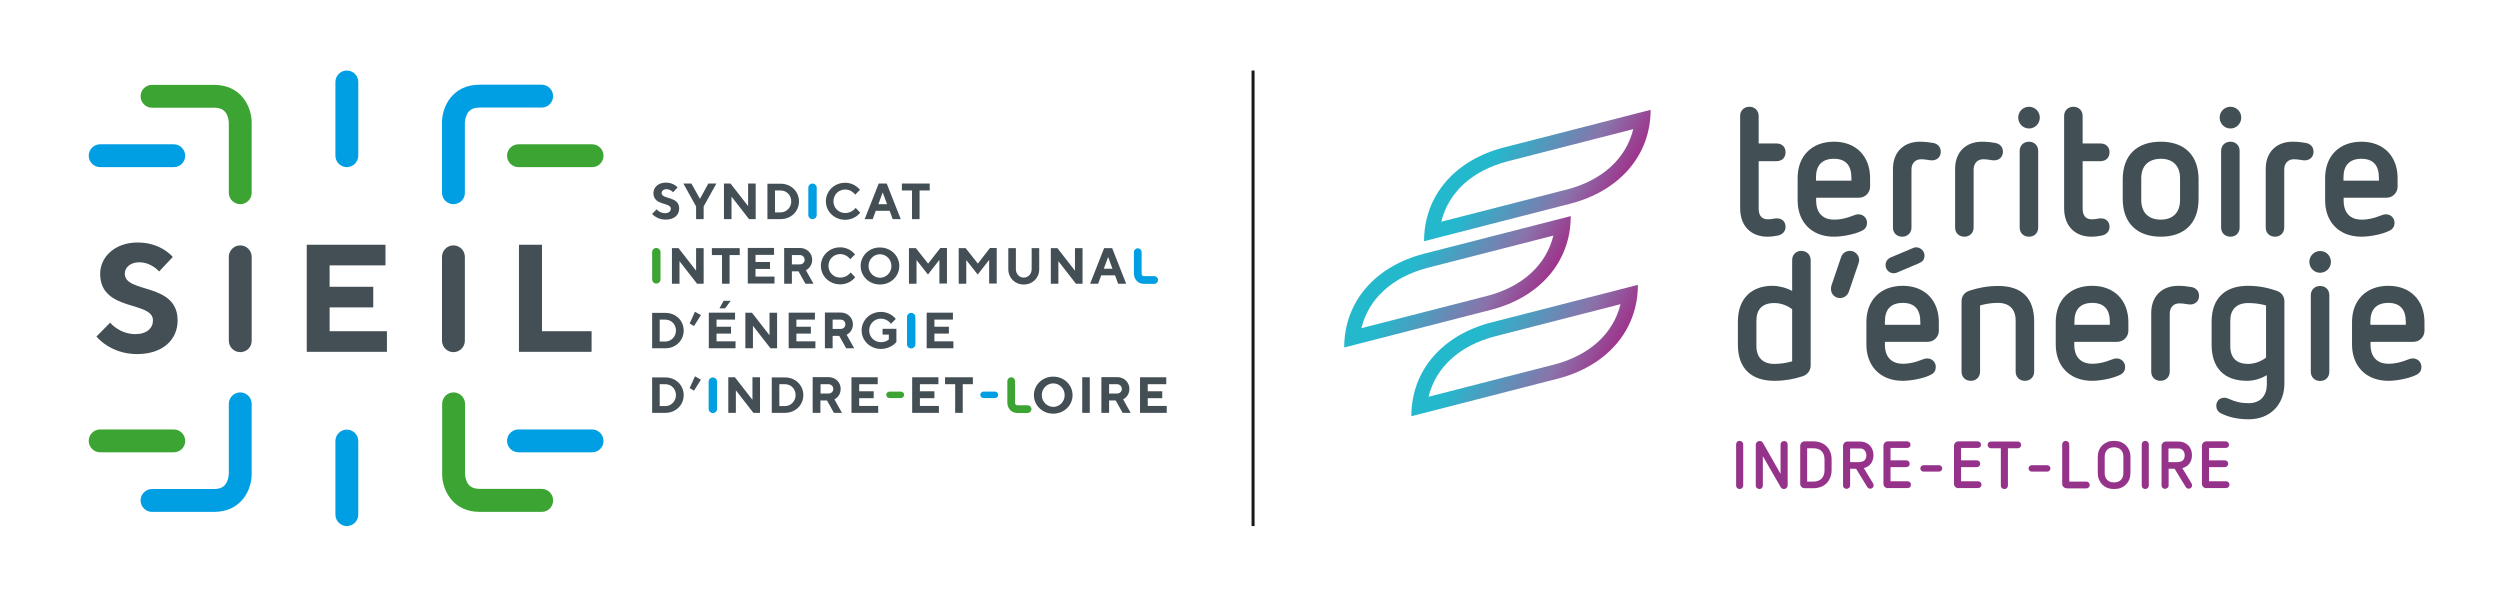 <?xml version="1.0" encoding="utf-8"?>
<!-- Generator: Adobe Illustrator 23.0.3, SVG Export Plug-In . SVG Version: 6.00 Build 0)  -->
<svg version="1.1" id="Calque_1" xmlns="http://www.w3.org/2000/svg" xmlns:xlink="http://www.w3.org/1999/xlink" x="0px" y="0px"
	 viewBox="0 0 155.26 36.86" style="enable-background:new 0 0 155.26 36.86;" xml:space="preserve">
<style type="text/css">
	.st0{fill:none;stroke:#181716;stroke-width:0.186;stroke-miterlimit:10;}
	.st1{fill:url(#SVGID_1_);}
	.st2{fill:url(#SVGID_2_);}
	.st3{fill:url(#SVGID_3_);}
	.st4{fill:#424F54;}
	.st5{fill:#95338B;}
	.st6{fill:#444E55;}
	.st7{fill:#009EE3;}
	.st8{fill:#3CA433;}
	.st9{fill:#455056;}
</style>
<g>
	<line class="st0" x1="77.82" y1="4.38" x2="77.82" y2="32.67"/>
	<g>
		<g>
			<linearGradient id="SVGID_1_" gradientUnits="userSpaceOnUse" x1="86.333" y1="15.091" x2="94.696" y2="19.919">
				<stop  offset="0.2" style="stop-color:#24B8CD"/>
				<stop  offset="0.725" style="stop-color:#8A73AA"/>
				<stop  offset="1" style="stop-color:#9E338B"/>
			</linearGradient>
			<path class="st1" d="M96.47,14.63c-0.44,1.82-1.92,3.18-4.12,3.75c-2.12,0.55-5.83,1.5-7.8,2c0.44-1.82,1.92-3.18,4.12-3.75
				C90.8,16.08,94.5,15.13,96.47,14.63 M97.55,13.42L97.55,13.42L97.55,13.42z M97.55,13.42c0,0-6.13,1.57-9.12,2.34
				c-2.99,0.77-4.95,2.95-4.95,5.82c0,0,6.13-1.57,9.12-2.34C95.59,18.47,97.55,16.29,97.55,13.42L97.55,13.42z"/>
			<linearGradient id="SVGID_2_" gradientUnits="userSpaceOnUse" x1="91.286" y1="8.484" x2="99.649" y2="13.313">
				<stop  offset="0.2" style="stop-color:#24B8CD"/>
				<stop  offset="0.725" style="stop-color:#8A73AA"/>
				<stop  offset="1" style="stop-color:#9E338B"/>
			</linearGradient>
			<path class="st2" d="M101.43,8.02c-0.44,1.82-1.92,3.18-4.12,3.75c-2.12,0.55-5.83,1.5-7.8,2c0.44-1.82,1.92-3.18,4.12-3.75
				C95.75,9.48,99.46,8.53,101.43,8.02 M102.51,6.82L102.51,6.82L102.51,6.82z M102.51,6.82c0,0-6.13,1.57-9.12,2.34
				c-2.99,0.77-4.95,2.95-4.95,5.82c0,0,6.13-1.57,9.12-2.34C100.54,11.86,102.51,9.68,102.51,6.82L102.51,6.82z"/>
			<linearGradient id="SVGID_3_" gradientUnits="userSpaceOnUse" x1="90.501" y1="19.353" x2="98.865" y2="24.182">
				<stop  offset="0.2" style="stop-color:#24B8CD"/>
				<stop  offset="0.725" style="stop-color:#8A73AA"/>
				<stop  offset="1" style="stop-color:#9E338B"/>
			</linearGradient>
			<path class="st3" d="M100.64,18.89c-0.44,1.82-1.92,3.18-4.12,3.75c-2.12,0.55-5.83,1.5-7.8,2c0.44-1.82,1.92-3.18,4.12-3.75
				C94.97,20.35,98.67,19.39,100.64,18.89 M101.72,17.69L101.72,17.69L101.72,17.69z M101.72,17.69c0,0-6.13,1.57-9.12,2.34
				c-2.99,0.77-4.95,2.95-4.95,5.82c0,0,6.13-1.57,9.12-2.34C99.76,22.73,101.72,20.55,101.72,17.69L101.72,17.69z"/>
		</g>
		<g>
			<path class="st4" d="M109.22,7.2v1.71h1.1c0.37,0,0.57,0.23,0.57,0.55c0,0.31-0.2,0.55-0.57,0.55h-1.1v2.95
				c0,0.45,0.21,0.66,0.57,0.66c0.28,0,0.38-0.06,0.56-0.06c0.3,0,0.54,0.18,0.54,0.53c0,0.29-0.2,0.48-0.48,0.54
				c-0.22,0.04-0.41,0.07-0.65,0.07c-0.95,0-1.69-0.6-1.69-1.77V7.2c0-0.34,0.25-0.57,0.58-0.57C108.98,6.63,109.22,6.87,109.22,7.2
				z"/>
			<path class="st4" d="M116.14,11.05v0.55c0,0.32-0.26,0.68-0.7,0.68h-2.65v0.21c0,0.58,0.29,1.15,1.11,1.15
				c0.49,0,0.84-0.12,1.13-0.23c0.17-0.07,0.28-0.1,0.39-0.1c0.3,0,0.53,0.23,0.53,0.53c0,0.2-0.09,0.38-0.3,0.48
				c-0.5,0.26-1.32,0.38-1.75,0.38c-1.44,0-2.26-0.96-2.26-2.25v-1.4c0-1.35,0.87-2.25,2.26-2.25
				C115.27,8.8,116.14,9.71,116.14,11.05z M112.78,11.02v0.2h2.2v-0.17c0-0.75-0.32-1.19-1.1-1.19
				C113.12,9.87,112.78,10.3,112.78,11.02z"/>
			<path class="st4" d="M120.07,8.88c0.29,0.06,0.46,0.26,0.46,0.55c0,0.3-0.22,0.53-0.55,0.53c-0.17,0-0.39-0.07-0.67-0.07
				c-0.36,0-0.6,0.25-0.6,0.64v3.6c0,0.34-0.25,0.57-0.57,0.57c-0.34,0-0.58-0.23-0.58-0.57v-3.64c0-1.04,0.66-1.69,1.68-1.69
				C119.55,8.8,119.85,8.84,120.07,8.88z"/>
			<path class="st4" d="M123.93,8.88c0.29,0.06,0.46,0.26,0.46,0.55c0,0.3-0.22,0.53-0.55,0.53c-0.17,0-0.39-0.07-0.67-0.07
				c-0.36,0-0.6,0.25-0.6,0.64v3.6c0,0.34-0.25,0.57-0.57,0.57c-0.34,0-0.58-0.23-0.58-0.57v-3.64c0-1.04,0.66-1.69,1.68-1.69
				C123.41,8.8,123.71,8.84,123.93,8.88z"/>
			<path class="st4" d="M126.68,7.3c0,0.38-0.3,0.68-0.67,0.68c-0.37,0-0.67-0.3-0.67-0.68c0-0.37,0.3-0.67,0.67-0.67
				C126.38,6.63,126.68,6.93,126.68,7.3z M126.58,9.37v4.76c0,0.34-0.24,0.57-0.57,0.57c-0.34,0-0.58-0.23-0.58-0.57V9.37
				c0-0.34,0.25-0.57,0.58-0.57C126.34,8.8,126.58,9.04,126.58,9.37z"/>
			<path class="st4" d="M129.34,7.2v1.71h1.1c0.37,0,0.57,0.23,0.57,0.55c0,0.31-0.2,0.55-0.57,0.55h-1.1v2.95
				c0,0.45,0.21,0.66,0.57,0.66c0.28,0,0.38-0.06,0.56-0.06c0.3,0,0.54,0.18,0.54,0.53c0,0.29-0.2,0.48-0.48,0.54
				c-0.22,0.04-0.41,0.07-0.65,0.07c-0.95,0-1.69-0.6-1.69-1.77V7.2c0-0.34,0.25-0.57,0.58-0.57C129.1,6.63,129.34,6.87,129.34,7.2z
				"/>
			<path class="st4" d="M136.54,11.14v1.22c0,1.47-0.85,2.34-2.35,2.34c-1.45,0-2.36-0.83-2.36-2.34v-1.22
				c0-1.5,0.88-2.34,2.36-2.34C135.68,8.8,136.54,9.66,136.54,11.14z M132.98,11.07v1.35c0,0.79,0.46,1.22,1.21,1.22
				c0.75,0,1.2-0.43,1.2-1.22v-1.35c0-0.78-0.45-1.21-1.2-1.21C133.44,9.87,132.98,10.29,132.98,11.07z"/>
			<path class="st4" d="M139.19,7.3c0,0.38-0.3,0.68-0.67,0.68c-0.37,0-0.67-0.3-0.67-0.68c0-0.37,0.3-0.67,0.67-0.67
				C138.89,6.63,139.19,6.93,139.19,7.3z M139.09,9.37v4.76c0,0.34-0.24,0.57-0.57,0.57s-0.58-0.23-0.58-0.57V9.37
				c0-0.34,0.25-0.57,0.58-0.57S139.09,9.04,139.09,9.37z"/>
			<path class="st4" d="M143.22,8.88c0.29,0.06,0.46,0.26,0.46,0.55c0,0.3-0.22,0.53-0.55,0.53c-0.17,0-0.39-0.07-0.67-0.07
				c-0.36,0-0.6,0.25-0.6,0.64v3.6c0,0.34-0.25,0.57-0.57,0.57c-0.34,0-0.58-0.23-0.58-0.57v-3.64c0-1.04,0.66-1.69,1.68-1.69
				C142.7,8.8,143,8.84,143.22,8.88z"/>
			<path class="st4" d="M148.9,11.05v0.55c0,0.32-0.26,0.68-0.7,0.68h-2.65v0.21c0,0.58,0.29,1.15,1.11,1.15
				c0.49,0,0.84-0.12,1.13-0.23c0.17-0.07,0.28-0.1,0.39-0.1c0.3,0,0.53,0.23,0.53,0.53c0,0.2-0.09,0.38-0.3,0.48
				c-0.5,0.26-1.32,0.38-1.75,0.38c-1.44,0-2.26-0.96-2.26-2.25v-1.4c0-1.35,0.87-2.25,2.26-2.25C148.03,8.8,148.9,9.71,148.9,11.05
				z M145.54,11.02v0.2h2.2v-0.17c0-0.75-0.32-1.19-1.1-1.19C145.88,9.87,145.54,10.3,145.54,11.02z"/>
			<path class="st4" d="M112.45,16.15v6.55c0,0.3-0.19,0.56-0.48,0.66c-0.56,0.19-1.16,0.29-1.78,0.29c-1.39,0-2.26-0.74-2.26-2.23
				v-1.44c0-1.47,0.87-2.23,2.15-2.23c0.36,0,0.84,0.11,1.22,0.32v-1.92c0-0.34,0.25-0.57,0.57-0.57
				C112.2,15.58,112.45,15.82,112.45,16.15z M109.08,19.91v1.58c0,0.7,0.39,1.11,1.11,1.11c0.38,0,0.76-0.06,1.11-0.16V19.2
				c-0.32-0.23-0.69-0.38-1.11-0.38C109.46,18.82,109.08,19.2,109.08,19.91z"/>
			<path class="st4" d="M115.46,16.15c0,0.07-0.02,0.13-0.04,0.21l-0.6,1.76c-0.08,0.23-0.3,0.39-0.55,0.39
				c-0.31,0-0.56-0.24-0.56-0.57c0-0.07,0.01-0.15,0.03-0.21l0.6-1.76c0.09-0.25,0.29-0.39,0.55-0.39
				C115.19,15.58,115.46,15.82,115.46,16.15z"/>
			<path class="st4" d="M120.41,20v0.55c0,0.32-0.26,0.68-0.7,0.68h-2.65v0.21c0,0.58,0.29,1.15,1.11,1.15
				c0.49,0,0.84-0.12,1.13-0.23c0.17-0.07,0.28-0.1,0.39-0.1c0.3,0,0.53,0.23,0.53,0.53c0,0.2-0.09,0.38-0.3,0.48
				c-0.5,0.26-1.32,0.38-1.75,0.38c-1.44,0-2.26-0.96-2.26-2.25V20c0-1.35,0.87-2.25,2.26-2.25C119.54,17.75,120.41,18.66,120.41,20
				z M117.06,19.97v0.2h2.2V20c0-0.75-0.32-1.19-1.1-1.19C117.39,18.82,117.06,19.25,117.06,19.97z M119.52,15.87
				c0,0.26-0.13,0.39-0.37,0.49l-1.37,0.58c-0.06,0.02-0.12,0.03-0.17,0.03c-0.28,0-0.51-0.22-0.51-0.51c0-0.25,0.16-0.41,0.36-0.49
				l1.38-0.58c0.08-0.03,0.12-0.03,0.17-0.03C119.28,15.36,119.52,15.6,119.52,15.87z"/>
			<path class="st4" d="M126.33,19.96v3.12c0,0.34-0.25,0.57-0.57,0.57c-0.34,0-0.58-0.23-0.58-0.57v-3.17c0-0.7-0.38-1.1-1.11-1.1
				c-0.38,0-0.75,0.06-1.1,0.16v4.11c0,0.34-0.25,0.57-0.57,0.57c-0.34,0-0.58-0.23-0.58-0.57v-4.37c0-0.31,0.18-0.56,0.5-0.66
				c0.55-0.18,1.13-0.29,1.75-0.29C125.57,17.75,126.33,18.52,126.33,19.96z"/>
			<path class="st4" d="M132.18,20v0.55c0,0.32-0.26,0.68-0.71,0.68h-2.65v0.21c0,0.58,0.29,1.15,1.11,1.15
				c0.49,0,0.84-0.12,1.13-0.23c0.17-0.07,0.28-0.1,0.39-0.1c0.3,0,0.53,0.23,0.53,0.53c0,0.2-0.09,0.38-0.3,0.48
				c-0.5,0.26-1.32,0.38-1.75,0.38c-1.44,0-2.26-0.96-2.26-2.25V20c0-1.35,0.87-2.25,2.26-2.25C131.31,17.75,132.18,18.66,132.18,20
				z M128.83,19.97v0.2h2.2V20c0-0.75-0.32-1.19-1.1-1.19C129.16,18.82,128.83,19.25,128.83,19.97z"/>
			<path class="st4" d="M136.11,17.83c0.29,0.06,0.46,0.26,0.46,0.55c0,0.3-0.22,0.53-0.55,0.53c-0.17,0-0.39-0.07-0.67-0.07
				c-0.36,0-0.6,0.25-0.6,0.64v3.6c0,0.34-0.25,0.57-0.57,0.57c-0.34,0-0.58-0.23-0.58-0.57v-3.64c0-1.04,0.66-1.69,1.68-1.69
				C135.6,17.75,135.9,17.79,136.11,17.83z"/>
			<path class="st4" d="M141.39,18.06c0.3,0.1,0.48,0.35,0.48,0.65v5.11c0,1.3-0.87,2.22-2.23,2.22c-0.65,0-1.24-0.13-1.73-0.38
				c-0.18-0.1-0.27-0.27-0.27-0.46c0-0.28,0.19-0.5,0.51-0.5c0.09,0,0.19,0.03,0.27,0.07c0.4,0.18,0.75,0.27,1.22,0.27
				c0.81,0,1.14-0.54,1.14-1.16V23.3c-0.38,0.22-0.79,0.35-1.24,0.35c-1.42,0-2.19-0.81-2.19-2.24v-1.43c0-1.49,0.87-2.23,2.26-2.23
				C140.23,17.75,140.82,17.86,141.39,18.06z M138.51,19.91v1.58c0,0.76,0.41,1.11,1.11,1.11c0.39,0,0.79-0.15,1.11-0.39v-3.24
				c-0.35-0.1-0.73-0.15-1.11-0.15C138.89,18.82,138.51,19.23,138.51,19.91z"/>
			<path class="st4" d="M144.76,16.26c0,0.38-0.3,0.68-0.67,0.68c-0.37,0-0.67-0.3-0.67-0.68c0-0.37,0.3-0.67,0.67-0.67
				C144.46,15.58,144.76,15.89,144.76,16.26z M144.66,18.33v4.76c0,0.34-0.24,0.57-0.57,0.57s-0.58-0.23-0.58-0.57v-4.76
				c0-0.34,0.25-0.57,0.58-0.57S144.66,17.99,144.66,18.33z"/>
			<path class="st4" d="M150.57,20v0.55c0,0.32-0.26,0.68-0.7,0.68h-2.65v0.21c0,0.58,0.29,1.15,1.11,1.15
				c0.49,0,0.84-0.12,1.13-0.23c0.17-0.07,0.28-0.1,0.39-0.1c0.3,0,0.53,0.23,0.53,0.53c0,0.2-0.09,0.38-0.3,0.48
				c-0.5,0.26-1.32,0.38-1.75,0.38c-1.44,0-2.26-0.96-2.26-2.25V20c0-1.35,0.87-2.25,2.26-2.25C149.7,17.75,150.57,18.66,150.57,20z
				 M147.21,19.97v0.2h2.2V20c0-0.75-0.32-1.19-1.1-1.19C147.55,18.82,147.21,19.25,147.21,19.97z"/>
		</g>
		<g>
			<path class="st5" d="M107.82,27.6c0-0.06,0.02-0.11,0.06-0.16c0.04-0.04,0.09-0.06,0.16-0.06c0.06,0,0.11,0.02,0.15,0.06
				c0.04,0.04,0.07,0.09,0.07,0.16v2.55c0,0.06-0.02,0.11-0.07,0.16c-0.04,0.04-0.1,0.06-0.15,0.06c-0.06,0-0.11-0.02-0.16-0.06
				c-0.04-0.04-0.06-0.09-0.06-0.16V27.6z"/>
			<path class="st5" d="M109.48,28.33v1.83c0,0.06-0.02,0.11-0.06,0.15c-0.04,0.04-0.09,0.06-0.15,0.06c-0.06,0-0.11-0.02-0.16-0.06
				c-0.04-0.04-0.07-0.09-0.07-0.15v-2.53c0-0.07,0.02-0.12,0.07-0.17c0.05-0.05,0.1-0.07,0.17-0.07c0.1,0,0.17,0.04,0.21,0.12
				l1.09,1.92V27.6c0-0.06,0.02-0.11,0.07-0.15c0.04-0.04,0.1-0.06,0.16-0.06c0.06,0,0.11,0.02,0.15,0.06
				c0.04,0.04,0.06,0.09,0.06,0.15v2.53c0,0.07-0.02,0.13-0.07,0.17c-0.05,0.05-0.1,0.07-0.17,0.07c-0.05,0-0.09-0.01-0.12-0.04
				c-0.03-0.02-0.06-0.05-0.08-0.09L109.48,28.33z"/>
			<path class="st5" d="M112.07,30.32c-0.07,0-0.14-0.03-0.19-0.08c-0.05-0.05-0.08-0.11-0.08-0.19v-2.37
				c0-0.07,0.03-0.13,0.08-0.19c0.05-0.05,0.12-0.08,0.19-0.08h0.55c0.17,0,0.32,0.03,0.46,0.08c0.14,0.05,0.26,0.13,0.36,0.23
				c0.1,0.1,0.18,0.22,0.23,0.36c0.06,0.14,0.08,0.29,0.08,0.46v0.65c0,0.17-0.03,0.32-0.08,0.46c-0.06,0.14-0.13,0.26-0.23,0.36
				c-0.1,0.1-0.22,0.18-0.36,0.23c-0.14,0.05-0.3,0.08-0.46,0.08H112.07z M113.31,28.54c0-0.22-0.06-0.39-0.18-0.52
				c-0.12-0.12-0.29-0.18-0.52-0.18h-0.38v2.07h0.38c0.22,0,0.4-0.06,0.52-0.19c0.12-0.12,0.18-0.3,0.18-0.51V28.54z"/>
			<path class="st5" d="M115.27,29.11h-0.37v1.04c0,0.06-0.02,0.11-0.07,0.15c-0.04,0.04-0.1,0.06-0.15,0.06
				c-0.06,0-0.11-0.02-0.16-0.06c-0.04-0.04-0.06-0.09-0.06-0.15v-2.46c0-0.07,0.03-0.13,0.08-0.19c0.05-0.05,0.12-0.08,0.19-0.08
				h0.77c0.25,0,0.45,0.08,0.61,0.23c0.16,0.16,0.24,0.37,0.24,0.62c0,0.25-0.08,0.46-0.24,0.61c-0.1,0.09-0.22,0.16-0.36,0.19
				l0.58,0.96c0.02,0.04,0.03,0.07,0.03,0.11c0,0.06-0.02,0.1-0.06,0.15c-0.04,0.04-0.09,0.06-0.15,0.06
				c-0.04,0-0.07-0.01-0.11-0.03c-0.03-0.02-0.06-0.04-0.08-0.08L115.27,29.11z M115.5,28.69c0.05,0,0.09-0.01,0.14-0.02
				c0.05-0.01,0.09-0.03,0.13-0.06c0.04-0.03,0.07-0.07,0.1-0.13c0.02-0.05,0.04-0.12,0.04-0.2c0-0.12-0.04-0.23-0.11-0.31
				c-0.07-0.08-0.17-0.12-0.3-0.12h-0.6v0.85H115.5z"/>
			<path class="st5" d="M117.24,30.32c-0.07,0-0.13-0.03-0.19-0.08c-0.05-0.05-0.08-0.11-0.08-0.19v-2.37
				c0-0.07,0.03-0.13,0.08-0.19c0.05-0.05,0.12-0.08,0.19-0.08h1.2c0.06,0,0.11,0.02,0.15,0.06c0.04,0.04,0.06,0.09,0.06,0.15
				c0,0.06-0.02,0.11-0.06,0.14c-0.04,0.04-0.09,0.06-0.15,0.06h-1.03v0.77h0.98c0.06,0,0.11,0.02,0.15,0.06
				c0.04,0.04,0.06,0.09,0.06,0.15c0,0.06-0.02,0.11-0.06,0.15c-0.04,0.04-0.09,0.06-0.15,0.06h-0.98v0.88h1.06
				c0.06,0,0.11,0.02,0.15,0.06c0.04,0.04,0.06,0.09,0.06,0.15c0,0.06-0.02,0.11-0.06,0.15c-0.04,0.04-0.09,0.06-0.15,0.06H117.24z"
				/>
			<path class="st5" d="M119.46,29.29c-0.06,0-0.1-0.02-0.14-0.06c-0.04-0.04-0.06-0.09-0.06-0.14c0-0.06,0.02-0.1,0.06-0.14
				c0.04-0.04,0.08-0.06,0.14-0.06h0.96c0.06,0,0.1,0.02,0.14,0.06c0.04,0.04,0.06,0.09,0.06,0.14c0,0.06-0.02,0.1-0.06,0.14
				s-0.09,0.06-0.14,0.06H119.46z"/>
			<path class="st5" d="M121.62,30.32c-0.07,0-0.13-0.03-0.19-0.08c-0.05-0.05-0.08-0.11-0.08-0.19v-2.37
				c0-0.07,0.03-0.13,0.08-0.19c0.05-0.05,0.12-0.08,0.19-0.08h1.2c0.06,0,0.11,0.02,0.15,0.06c0.04,0.04,0.06,0.09,0.06,0.15
				c0,0.06-0.02,0.11-0.06,0.14c-0.04,0.04-0.09,0.06-0.15,0.06h-1.03v0.77h0.98c0.06,0,0.11,0.02,0.15,0.06
				c0.04,0.04,0.06,0.09,0.06,0.15c0,0.06-0.02,0.11-0.06,0.15c-0.04,0.04-0.09,0.06-0.15,0.06h-0.98v0.88h1.06
				c0.06,0,0.11,0.02,0.15,0.06c0.04,0.04,0.06,0.09,0.06,0.15c0,0.06-0.02,0.11-0.06,0.15c-0.04,0.04-0.09,0.06-0.15,0.06H121.62z"
				/>
			<path class="st5" d="M124.26,27.84h-0.61c-0.06,0-0.11-0.02-0.15-0.06c-0.04-0.04-0.06-0.09-0.06-0.15
				c0-0.06,0.02-0.11,0.06-0.15c0.04-0.04,0.09-0.06,0.15-0.06h1.66c0.06,0,0.11,0.02,0.15,0.06c0.04,0.04,0.06,0.09,0.06,0.15
				c0,0.06-0.02,0.11-0.06,0.15c-0.04,0.04-0.09,0.06-0.15,0.06h-0.61v2.31c0,0.06-0.02,0.11-0.06,0.16
				c-0.04,0.04-0.09,0.06-0.16,0.06c-0.06,0-0.11-0.02-0.16-0.06c-0.04-0.04-0.06-0.09-0.06-0.16V27.84z"/>
			<path class="st5" d="M126.18,29.29c-0.06,0-0.1-0.02-0.14-0.06c-0.04-0.04-0.06-0.09-0.06-0.14c0-0.06,0.02-0.1,0.06-0.14
				c0.04-0.04,0.08-0.06,0.14-0.06h0.96c0.06,0,0.1,0.02,0.14,0.06c0.04,0.04,0.06,0.09,0.06,0.14c0,0.06-0.02,0.1-0.06,0.14
				c-0.04,0.04-0.09,0.06-0.14,0.06H126.18z"/>
			<path class="st5" d="M128.34,30.32c-0.07,0-0.14-0.03-0.19-0.08c-0.05-0.05-0.08-0.12-0.08-0.19V27.6c0-0.06,0.02-0.11,0.07-0.16
				c0.04-0.04,0.1-0.06,0.15-0.06c0.06,0,0.11,0.02,0.16,0.07c0.04,0.04,0.06,0.1,0.06,0.16v2.3h1.06c0.06,0,0.11,0.02,0.15,0.06
				c0.04,0.04,0.06,0.09,0.06,0.15c0,0.06-0.02,0.11-0.06,0.15c-0.04,0.04-0.09,0.06-0.15,0.06H128.34z"/>
			<path class="st5" d="M132.31,29.35c0,0.15-0.02,0.29-0.07,0.42c-0.05,0.13-0.12,0.23-0.21,0.32c-0.09,0.09-0.19,0.16-0.32,0.21
				c-0.12,0.05-0.26,0.07-0.41,0.07c-0.15,0-0.29-0.02-0.42-0.07s-0.23-0.12-0.32-0.21c-0.09-0.09-0.16-0.2-0.21-0.32
				c-0.05-0.13-0.07-0.26-0.07-0.42V28.4c0-0.15,0.02-0.29,0.07-0.42c0.05-0.13,0.12-0.23,0.21-0.32c0.09-0.09,0.2-0.16,0.32-0.21
				s0.26-0.07,0.42-0.07c0.15,0,0.29,0.02,0.41,0.07c0.12,0.05,0.23,0.12,0.32,0.21c0.09,0.09,0.16,0.2,0.21,0.32
				c0.05,0.13,0.07,0.26,0.07,0.42V29.35z M131.87,28.37c0-0.18-0.05-0.33-0.15-0.43c-0.1-0.1-0.24-0.16-0.43-0.16
				c-0.18,0-0.33,0.05-0.43,0.16c-0.1,0.1-0.15,0.25-0.15,0.43v1c0,0.18,0.05,0.33,0.15,0.43c0.1,0.1,0.24,0.16,0.43,0.16
				c0.18,0,0.33-0.05,0.43-0.16c0.1-0.1,0.15-0.25,0.15-0.43V28.37z"/>
			<path class="st5" d="M133.01,27.6c0-0.06,0.02-0.11,0.06-0.16c0.04-0.04,0.09-0.06,0.16-0.06c0.06,0,0.11,0.02,0.15,0.06
				c0.04,0.04,0.07,0.09,0.07,0.16v2.55c0,0.06-0.02,0.11-0.07,0.16c-0.04,0.04-0.1,0.06-0.15,0.06c-0.06,0-0.11-0.02-0.16-0.06
				c-0.04-0.04-0.06-0.09-0.06-0.16V27.6z"/>
			<path class="st5" d="M135.05,29.11h-0.37v1.04c0,0.06-0.02,0.11-0.07,0.15c-0.04,0.04-0.1,0.06-0.15,0.06
				c-0.06,0-0.11-0.02-0.16-0.06c-0.04-0.04-0.06-0.09-0.06-0.15v-2.46c0-0.07,0.03-0.13,0.08-0.19c0.05-0.05,0.12-0.08,0.19-0.08
				h0.77c0.25,0,0.45,0.08,0.61,0.23c0.16,0.16,0.24,0.37,0.24,0.62c0,0.25-0.08,0.46-0.24,0.61c-0.1,0.09-0.22,0.16-0.36,0.19
				l0.58,0.96c0.02,0.04,0.03,0.07,0.03,0.11c0,0.06-0.02,0.1-0.06,0.15c-0.04,0.04-0.09,0.06-0.15,0.06
				c-0.04,0-0.07-0.01-0.11-0.03c-0.03-0.02-0.06-0.04-0.08-0.08L135.05,29.11z M135.27,28.69c0.05,0,0.09-0.01,0.14-0.02
				s0.09-0.03,0.13-0.06c0.04-0.03,0.07-0.07,0.1-0.13c0.02-0.05,0.04-0.12,0.04-0.2c0-0.12-0.04-0.23-0.11-0.31
				c-0.07-0.08-0.17-0.12-0.3-0.12h-0.6v0.85H135.27z"/>
			<path class="st5" d="M137.02,30.32c-0.07,0-0.13-0.03-0.19-0.08c-0.05-0.05-0.08-0.11-0.08-0.19v-2.37
				c0-0.07,0.03-0.13,0.08-0.19c0.05-0.05,0.12-0.08,0.19-0.08h1.2c0.06,0,0.11,0.02,0.15,0.06c0.04,0.04,0.06,0.09,0.06,0.15
				c0,0.06-0.02,0.11-0.06,0.14c-0.04,0.04-0.09,0.06-0.15,0.06h-1.03v0.77h0.98c0.06,0,0.11,0.02,0.15,0.06
				c0.04,0.04,0.06,0.09,0.06,0.15c0,0.06-0.02,0.11-0.06,0.15c-0.04,0.04-0.09,0.06-0.15,0.06h-0.98v0.88h1.06
				c0.06,0,0.11,0.02,0.15,0.06c0.04,0.04,0.06,0.09,0.06,0.15c0,0.06-0.02,0.11-0.06,0.15c-0.04,0.04-0.09,0.06-0.15,0.06H137.02z"
				/>
		</g>
	</g>
	<g>
		<path class="st6" d="M9.5,19.9c0,0.47-0.38,0.85-1.09,0.85c-1,0-1.57-0.71-1.57-0.71L5.99,20.9c0,0,0.85,1.09,2.52,1.09
			c1.61,0,2.52-0.9,2.52-2.09c0-2.37-3.28-1.66-3.28-2.9c0-0.38,0.33-0.71,0.9-0.71c0.76,0,1.23,0.57,1.23,0.57l0.85-0.9
			c0,0-0.71-0.9-2.18-0.9c-1.42,0-2.33,0.9-2.33,1.95C6.23,19.38,9.5,18.67,9.5,19.9L9.5,19.9z"/>
		<polygon class="st6" points="36.74,21.85 36.74,20.57 33.66,20.57 33.66,15.2 32.23,15.2 32.23,21.85 36.74,21.85 		"/>
		<polygon class="st6" points="20.47,20.57 20.47,19.09 23.18,19.09 23.18,17.81 20.47,17.81 20.47,16.48 23.94,16.48 23.94,15.2 
			19.05,15.2 19.05,21.85 24.03,21.85 24.03,20.57 20.47,20.57 		"/>
		<path class="st7" d="M28.16,12.68c-0.39,0-0.71-0.32-0.71-0.71V7.6c0-0.94,0.62-2.34,2.34-2.34h3.85c0.39,0,0.71,0.32,0.71,0.71
			c0,0.39-0.32,0.71-0.71,0.71h-3.85c-0.51,0-0.69,0.22-0.79,0.42c-0.12,0.24-0.13,0.49-0.13,0.5v4.37
			C28.88,12.36,28.56,12.68,28.16,12.68z M21.54,10.38c-0.39,0-0.71-0.32-0.71-0.71V5.09c0-0.39,0.32-0.71,0.71-0.71
			c0.39,0,0.71,0.32,0.71,0.71v4.57C22.25,10.06,21.93,10.38,21.54,10.38z"/>
		<path class="st8" d="M33.65,31.79h-3.85c-1.72,0-2.34-1.4-2.34-2.34v-4.37c0-0.39,0.32-0.71,0.71-0.71c0.39,0,0.71,0.32,0.71,0.71
			v4.37c0,0,0,0,0,0c0,0,0.01,0.28,0.14,0.52c0.1,0.18,0.28,0.39,0.77,0.39h3.85c0.39,0,0.71,0.32,0.71,0.71
			C34.36,31.47,34.04,31.79,33.65,31.79z M14.92,12.68c-0.39,0-0.71-0.32-0.71-0.71V7.6c0,0,0,0,0,0c0,0-0.01-0.28-0.14-0.52
			c-0.1-0.18-0.28-0.39-0.77-0.39H9.44c-0.39,0-0.71-0.32-0.71-0.71c0-0.39,0.32-0.71,0.71-0.71h3.85c1.72,0,2.34,1.4,2.34,2.34
			v4.37C15.63,12.36,15.31,12.68,14.92,12.68z"/>
		<path class="st7" d="M21.54,32.67c-0.39,0-0.71-0.32-0.71-0.71v-4.57c0-0.39,0.32-0.71,0.71-0.71c0.39,0,0.71,0.32,0.71,0.71v4.57
			C22.25,32.35,21.93,32.67,21.54,32.67z M13.29,31.79H9.44c-0.39,0-0.71-0.32-0.71-0.71c0-0.39,0.32-0.71,0.71-0.71h3.85
			c0.51,0,0.69-0.22,0.79-0.42c0.12-0.24,0.13-0.49,0.13-0.5v-4.37c0-0.39,0.32-0.71,0.71-0.71s0.71,0.32,0.71,0.71v4.37
			C15.63,30.39,15.01,31.79,13.29,31.79z M10.79,10.38H6.22c-0.39,0-0.71-0.32-0.71-0.71s0.32-0.71,0.71-0.71h4.57
			c0.39,0,0.71,0.32,0.71,0.71S11.19,10.38,10.79,10.38z"/>
		<path class="st8" d="M36.77,10.38H32.2c-0.39,0-0.71-0.32-0.71-0.71s0.32-0.71,0.71-0.71h4.57c0.39,0,0.71,0.32,0.71,0.71
			S37.17,10.38,36.77,10.38z"/>
		<path class="st7" d="M36.77,28.09H32.2c-0.39,0-0.71-0.32-0.71-0.71c0-0.39,0.32-0.71,0.71-0.71h4.57c0.39,0,0.71,0.32,0.71,0.71
			C37.49,27.77,37.17,28.09,36.77,28.09z"/>
		<path class="st8" d="M10.79,28.09H6.22c-0.39,0-0.71-0.32-0.71-0.71c0-0.39,0.32-0.71,0.71-0.71h4.57c0.39,0,0.71,0.32,0.71,0.71
			C11.51,27.77,11.19,28.09,10.79,28.09z"/>
		<path class="st6" d="M41.66,12.96c0,0.16-0.13,0.28-0.36,0.28c-0.33,0-0.52-0.24-0.52-0.24l-0.28,0.28c0,0,0.28,0.36,0.84,0.36
			c0.54,0,0.84-0.3,0.84-0.69c0-0.79-1.09-0.55-1.09-0.96c0-0.13,0.11-0.24,0.3-0.24c0.25,0,0.41,0.19,0.41,0.19l0.28-0.3
			c0,0-0.24-0.3-0.73-0.3c-0.47,0-0.77,0.3-0.77,0.65C40.58,12.79,41.66,12.55,41.66,12.96L41.66,12.96z M42.94,11.4h-0.5l0.79,1.42
			v0.79h0.47v-0.79l0.79-1.42h-0.5l-0.52,0.95L42.94,11.4L42.94,11.4z M46.46,11.4v1.4l-1.09-1.4h-0.41v2.21h0.47v-1.4l1.09,1.4
			h0.41V11.4H46.46L46.46,11.4z M47.66,11.4v2.21h0.82c0.65,0,1.14-0.49,1.14-1.1c0-0.62-0.49-1.1-1.14-1.1H47.66L47.66,11.4z
			 M48.48,11.83c0.38,0,0.66,0.3,0.66,0.68c0,0.38-0.3,0.68-0.66,0.68h-0.35v-1.36H48.48L48.48,11.83z M52.49,11.35
			c-0.68,0-1.2,0.52-1.2,1.15c0,0.63,0.52,1.15,1.2,1.15c0.62,0,0.93-0.44,0.93-0.44l-0.28-0.3c0,0-0.22,0.32-0.65,0.32
			c-0.41,0-0.73-0.32-0.73-0.73c0-0.41,0.32-0.73,0.73-0.73c0.41,0,0.62,0.32,0.62,0.32l0.3-0.3C53.4,11.79,53.1,11.35,52.49,11.35
			L52.49,11.35z M55.09,12.68h-0.54l0.27-0.73L55.09,12.68L55.09,12.68z M55.25,13.09l0.19,0.52h0.5l-0.87-2.21h-0.5l-0.87,2.21h0.5
			l0.19-0.52H55.25L55.25,13.09z M56.01,11.4v0.43h0.63v1.78h0.47v-1.78h0.63V11.4H56.01L56.01,11.4z"/>
		<path class="st7" d="M50.46,13.61c-0.15,0-0.26-0.12-0.26-0.26v-1.69c0-0.15,0.12-0.26,0.26-0.26c0.15,0,0.26,0.12,0.26,0.26v1.69
			C50.72,13.5,50.6,13.61,50.46,13.61z"/>
		<path class="st6" d="M40.5,19.42v2.21h0.82c0.65,0,1.14-0.49,1.14-1.1c0-0.62-0.49-1.1-1.14-1.1H40.5L40.5,19.42z M41.32,19.85
			c0.38,0,0.66,0.3,0.66,0.68c0,0.38-0.3,0.68-0.66,0.68h-0.35v-1.36H41.32L41.32,19.85z M43.16,19.36l-0.33,0.73l0.27,0.16
			l0.43-0.68L43.16,19.36L43.16,19.36z M44.5,21.21v-0.49h0.9v-0.43h-0.9v-0.44h1.15v-0.43h-1.63v2.21h1.66v-0.43H44.5L44.5,21.21z
			 M44.68,19.15h0.35l0.35-0.47h-0.44L44.68,19.15L44.68,19.15z M47.79,19.42v1.4l-1.09-1.4h-0.41v2.21h0.47v-1.4l1.09,1.4h0.41
			v-2.21H47.79L47.79,19.42z M49.46,21.21v-0.49h0.9v-0.43h-0.9v-0.44h1.15v-0.43h-1.63v2.21h1.66v-0.43H49.46L49.46,21.21z
			 M51.24,21.63h0.47v-0.77h0.41l0.43,0.77h0.5l-0.47-0.84c0,0,0.39-0.17,0.39-0.65c0-0.4-0.32-0.73-0.76-0.73h-0.98V21.63
			L51.24,21.63z M52.5,20.15c0,0.16-0.13,0.28-0.3,0.28h-0.49v-0.58h0.49C52.38,19.85,52.5,19.97,52.5,20.15L52.5,20.15z
			 M54.81,20.43v0.35h0.39v0.3c0,0-0.16,0.17-0.49,0.17c-0.41,0-0.73-0.32-0.73-0.73c0-0.41,0.32-0.73,0.73-0.73
			c0.41,0,0.62,0.32,0.62,0.32l0.3-0.3c0,0-0.3-0.44-0.92-0.44c-0.68,0-1.2,0.52-1.2,1.15c0,0.63,0.52,1.15,1.2,1.15
			c0.63,0,0.96-0.43,0.96-0.43v-0.82H54.81L54.81,20.43z M58.03,21.21v-0.49h0.9v-0.43h-0.9v-0.44h1.15v-0.43h-1.63v2.21h1.66v-0.43
			H58.03L58.03,21.21z"/>
		<path class="st7" d="M56.59,21.64c-0.15,0-0.26-0.12-0.26-0.26v-1.69c0-0.15,0.12-0.26,0.26-0.26s0.26,0.12,0.26,0.26v1.69
			C56.85,21.52,56.73,21.64,56.59,21.64z"/>
		<path class="st6" d="M43.23,15.41v1.4l-1.09-1.4h-0.41v2.21h0.47v-1.4l1.09,1.4h0.41v-2.21H43.23L43.23,15.41z M44.21,15.41v0.43
			h0.63v1.78h0.47v-1.78h0.63v-0.43H44.21L44.21,15.41z M46.92,17.19V16.7h0.9v-0.43h-0.9v-0.44h1.15v-0.43h-1.63v2.21h1.66v-0.43
			H46.92L46.92,17.19z M48.71,17.62h0.47v-0.77h0.41l0.43,0.77h0.5l-0.47-0.84c0,0,0.39-0.17,0.39-0.65c0-0.4-0.32-0.73-0.76-0.73
			h-0.98V17.62L48.71,17.62z M49.97,16.14c0,0.16-0.13,0.28-0.3,0.28h-0.49v-0.58h0.49C49.84,15.84,49.97,15.96,49.97,16.14
			L49.97,16.14z M52.18,15.36c-0.68,0-1.2,0.52-1.2,1.15c0,0.63,0.52,1.15,1.2,1.15c0.62,0,0.93-0.44,0.93-0.44l-0.28-0.3
			c0,0-0.22,0.32-0.65,0.32c-0.41,0-0.73-0.32-0.73-0.73c0-0.41,0.32-0.73,0.73-0.73s0.62,0.32,0.62,0.32l0.3-0.3
			C53.09,15.8,52.79,15.36,52.18,15.36L52.18,15.36z M53.94,16.52c0-0.41,0.32-0.73,0.71-0.73c0.39,0,0.71,0.32,0.71,0.73
			c0,0.41-0.32,0.73-0.71,0.73C54.26,17.24,53.94,16.93,53.94,16.52L53.94,16.52z M53.45,16.52c0,0.63,0.52,1.15,1.2,1.15
			c0.68,0,1.2-0.52,1.2-1.15c0-0.63-0.52-1.15-1.2-1.15C53.98,15.36,53.45,15.88,53.45,16.52L53.45,16.52z M57.64,16.37l-0.76-0.96
			h-0.43v2.21h0.47v-1.47l0.71,0.9l0.71-0.91v1.47h0.47v-2.21H58.4L57.64,16.37L57.64,16.37z M60.73,16.37l-0.76-0.96h-0.43v2.21
			h0.47v-1.47l0.71,0.9l0.71-0.91v1.47h0.47v-2.21h-0.42L60.73,16.37L60.73,16.37z M63.58,17.24c-0.27,0-0.49-0.22-0.49-0.52v-1.31
			h-0.47v1.31c0,0.54,0.41,0.95,0.96,0.95c0.55,0,0.96-0.41,0.96-0.95v-1.31h-0.47v1.31C64.07,17.02,63.85,17.24,63.58,17.24
			L63.58,17.24z M66.76,15.41v1.4l-1.09-1.4h-0.41v2.21h0.47v-1.4l1.09,1.4h0.41v-2.21H66.76L66.76,15.41z M69.09,16.69h-0.54
			l0.27-0.73L69.09,16.69L69.09,16.69z M69.25,17.1l0.19,0.52h0.5l-0.87-2.21h-0.5l-0.87,2.21h0.5l0.19-0.52H69.25L69.25,17.1z"/>
		<path class="st8" d="M40.76,17.61c-0.15,0-0.26-0.12-0.26-0.26v-1.69c0-0.15,0.12-0.26,0.26-0.26c0.15,0,0.26,0.12,0.26,0.26v1.69
			C41.02,17.49,40.91,17.61,40.76,17.61z"/>
		<path class="st7" d="M71.68,17.63h-0.62c-0.47,0-0.64-0.38-0.64-0.64v-1.33c0-0.13,0.11-0.24,0.24-0.24
			c0.13,0,0.24,0.11,0.24,0.24v1.33c0,0.04,0.01,0.16,0.16,0.16h0.62c0.13,0,0.24,0.11,0.24,0.24
			C71.91,17.52,71.81,17.63,71.68,17.63z"/>
		<path class="st6" d="M40.5,23.43v2.21h0.82c0.65,0,1.14-0.49,1.14-1.1c0-0.62-0.49-1.1-1.14-1.1H40.5L40.5,23.43z M41.32,23.86
			c0.38,0,0.66,0.3,0.66,0.68c0,0.38-0.3,0.68-0.66,0.68h-0.35v-1.36H41.32L41.32,23.86z M43.16,23.37l-0.33,0.73l0.27,0.16
			l0.43-0.68L43.16,23.37L43.16,23.37z M46.73,23.43v1.4l-1.09-1.4h-0.41v2.21h0.47v-1.4l1.09,1.4h0.41v-2.21H46.73L46.73,23.43z
			 M47.93,23.43v2.21h0.82c0.65,0,1.14-0.49,1.14-1.1c0-0.62-0.49-1.1-1.14-1.1H47.93L47.93,23.43z M48.75,23.86
			c0.38,0,0.66,0.3,0.66,0.68c0,0.38-0.3,0.68-0.66,0.68H48.4v-1.36H48.75L48.75,23.86z M50.48,25.64h0.47v-0.77h0.41l0.43,0.77h0.5
			l-0.47-0.84c0,0,0.39-0.17,0.39-0.65c0-0.4-0.32-0.73-0.76-0.73h-0.98V25.64L50.48,25.64z M51.75,24.16c0,0.16-0.13,0.28-0.3,0.28
			h-0.49v-0.58h0.49C51.62,23.86,51.75,23.99,51.75,24.16L51.75,24.16z M53.36,25.22v-0.49h0.9V24.3h-0.9v-0.44h1.15v-0.43h-1.63
			v2.21h1.66v-0.43H53.36L53.36,25.22z M57.13,25.22v-0.49h0.9V24.3h-0.9v-0.44h1.15v-0.43h-1.63v2.21h1.66v-0.43H57.13L57.13,25.22
			z M58.69,23.43v0.43h0.63v1.78h0.47v-1.78h0.63v-0.43H58.69L58.69,23.43z M64.7,24.54c0-0.41,0.32-0.73,0.71-0.73
			c0.39,0,0.71,0.32,0.71,0.73c0,0.41-0.32,0.73-0.71,0.73C65.02,25.26,64.7,24.95,64.7,24.54L64.7,24.54z M64.21,24.54
			c0,0.63,0.52,1.15,1.2,1.15c0.68,0,1.2-0.52,1.2-1.15c0-0.63-0.52-1.15-1.2-1.15C64.73,23.39,64.21,23.91,64.21,24.54L64.21,24.54
			z M67.21,25.64h0.47v-2.21h-0.47V25.64L67.21,25.64z M68.41,25.64h0.47v-0.77h0.41l0.43,0.77h0.5l-0.47-0.84
			c0,0,0.39-0.17,0.39-0.65c0-0.4-0.32-0.73-0.76-0.73h-0.98V25.64L68.41,25.64z M69.67,24.16c0,0.16-0.13,0.28-0.3,0.28h-0.49
			v-0.58h0.49C69.54,23.86,69.67,23.99,69.67,24.16L69.67,24.16z M71.28,25.22v-0.49h0.9V24.3h-0.9v-0.44h1.15v-0.43h-1.63v2.21
			h1.66v-0.43H71.28L71.28,25.22z"/>
		<path class="st7" d="M44.27,25.65c-0.15,0-0.26-0.12-0.26-0.26v-1.69c0-0.15,0.12-0.26,0.26-0.26c0.15,0,0.26,0.12,0.26,0.26v1.69
			C44.54,25.53,44.42,25.65,44.27,25.65z"/>
		<path class="st8" d="M63.81,25.65H63.2c-0.47,0-0.64-0.38-0.64-0.64v-1.34c0-0.13,0.11-0.24,0.24-0.24s0.24,0.11,0.24,0.24v1.34
			c0,0.04,0.01,0.16,0.16,0.16h0.62c0.13,0,0.24,0.11,0.24,0.24C64.05,25.54,63.95,25.65,63.81,25.65z"/>
		<path class="st8" d="M55.95,24.72h-0.71c-0.11,0-0.2-0.09-0.2-0.2s0.09-0.2,0.2-0.2h0.71c0.11,0,0.2,0.09,0.2,0.2
			S56.06,24.72,55.95,24.72z"/>
		<path class="st7" d="M61.79,24.72h-0.71c-0.11,0-0.2-0.09-0.2-0.2s0.09-0.2,0.2-0.2h0.71c0.11,0,0.2,0.09,0.2,0.2
			S61.9,24.72,61.79,24.72z"/>
		<path class="st9" d="M28.16,21.87c-0.39,0-0.71-0.32-0.71-0.71v-5.21c0-0.39,0.32-0.71,0.71-0.71c0.39,0,0.71,0.32,0.71,0.71v5.21
			C28.87,21.55,28.55,21.87,28.16,21.87z M14.92,21.87c-0.39,0-0.71-0.32-0.71-0.71v-5.21c0-0.39,0.32-0.71,0.71-0.71
			c0.39,0,0.71,0.32,0.71,0.71v5.21C15.64,21.55,15.32,21.87,14.92,21.87z"/>
	</g>
</g>
</svg>
